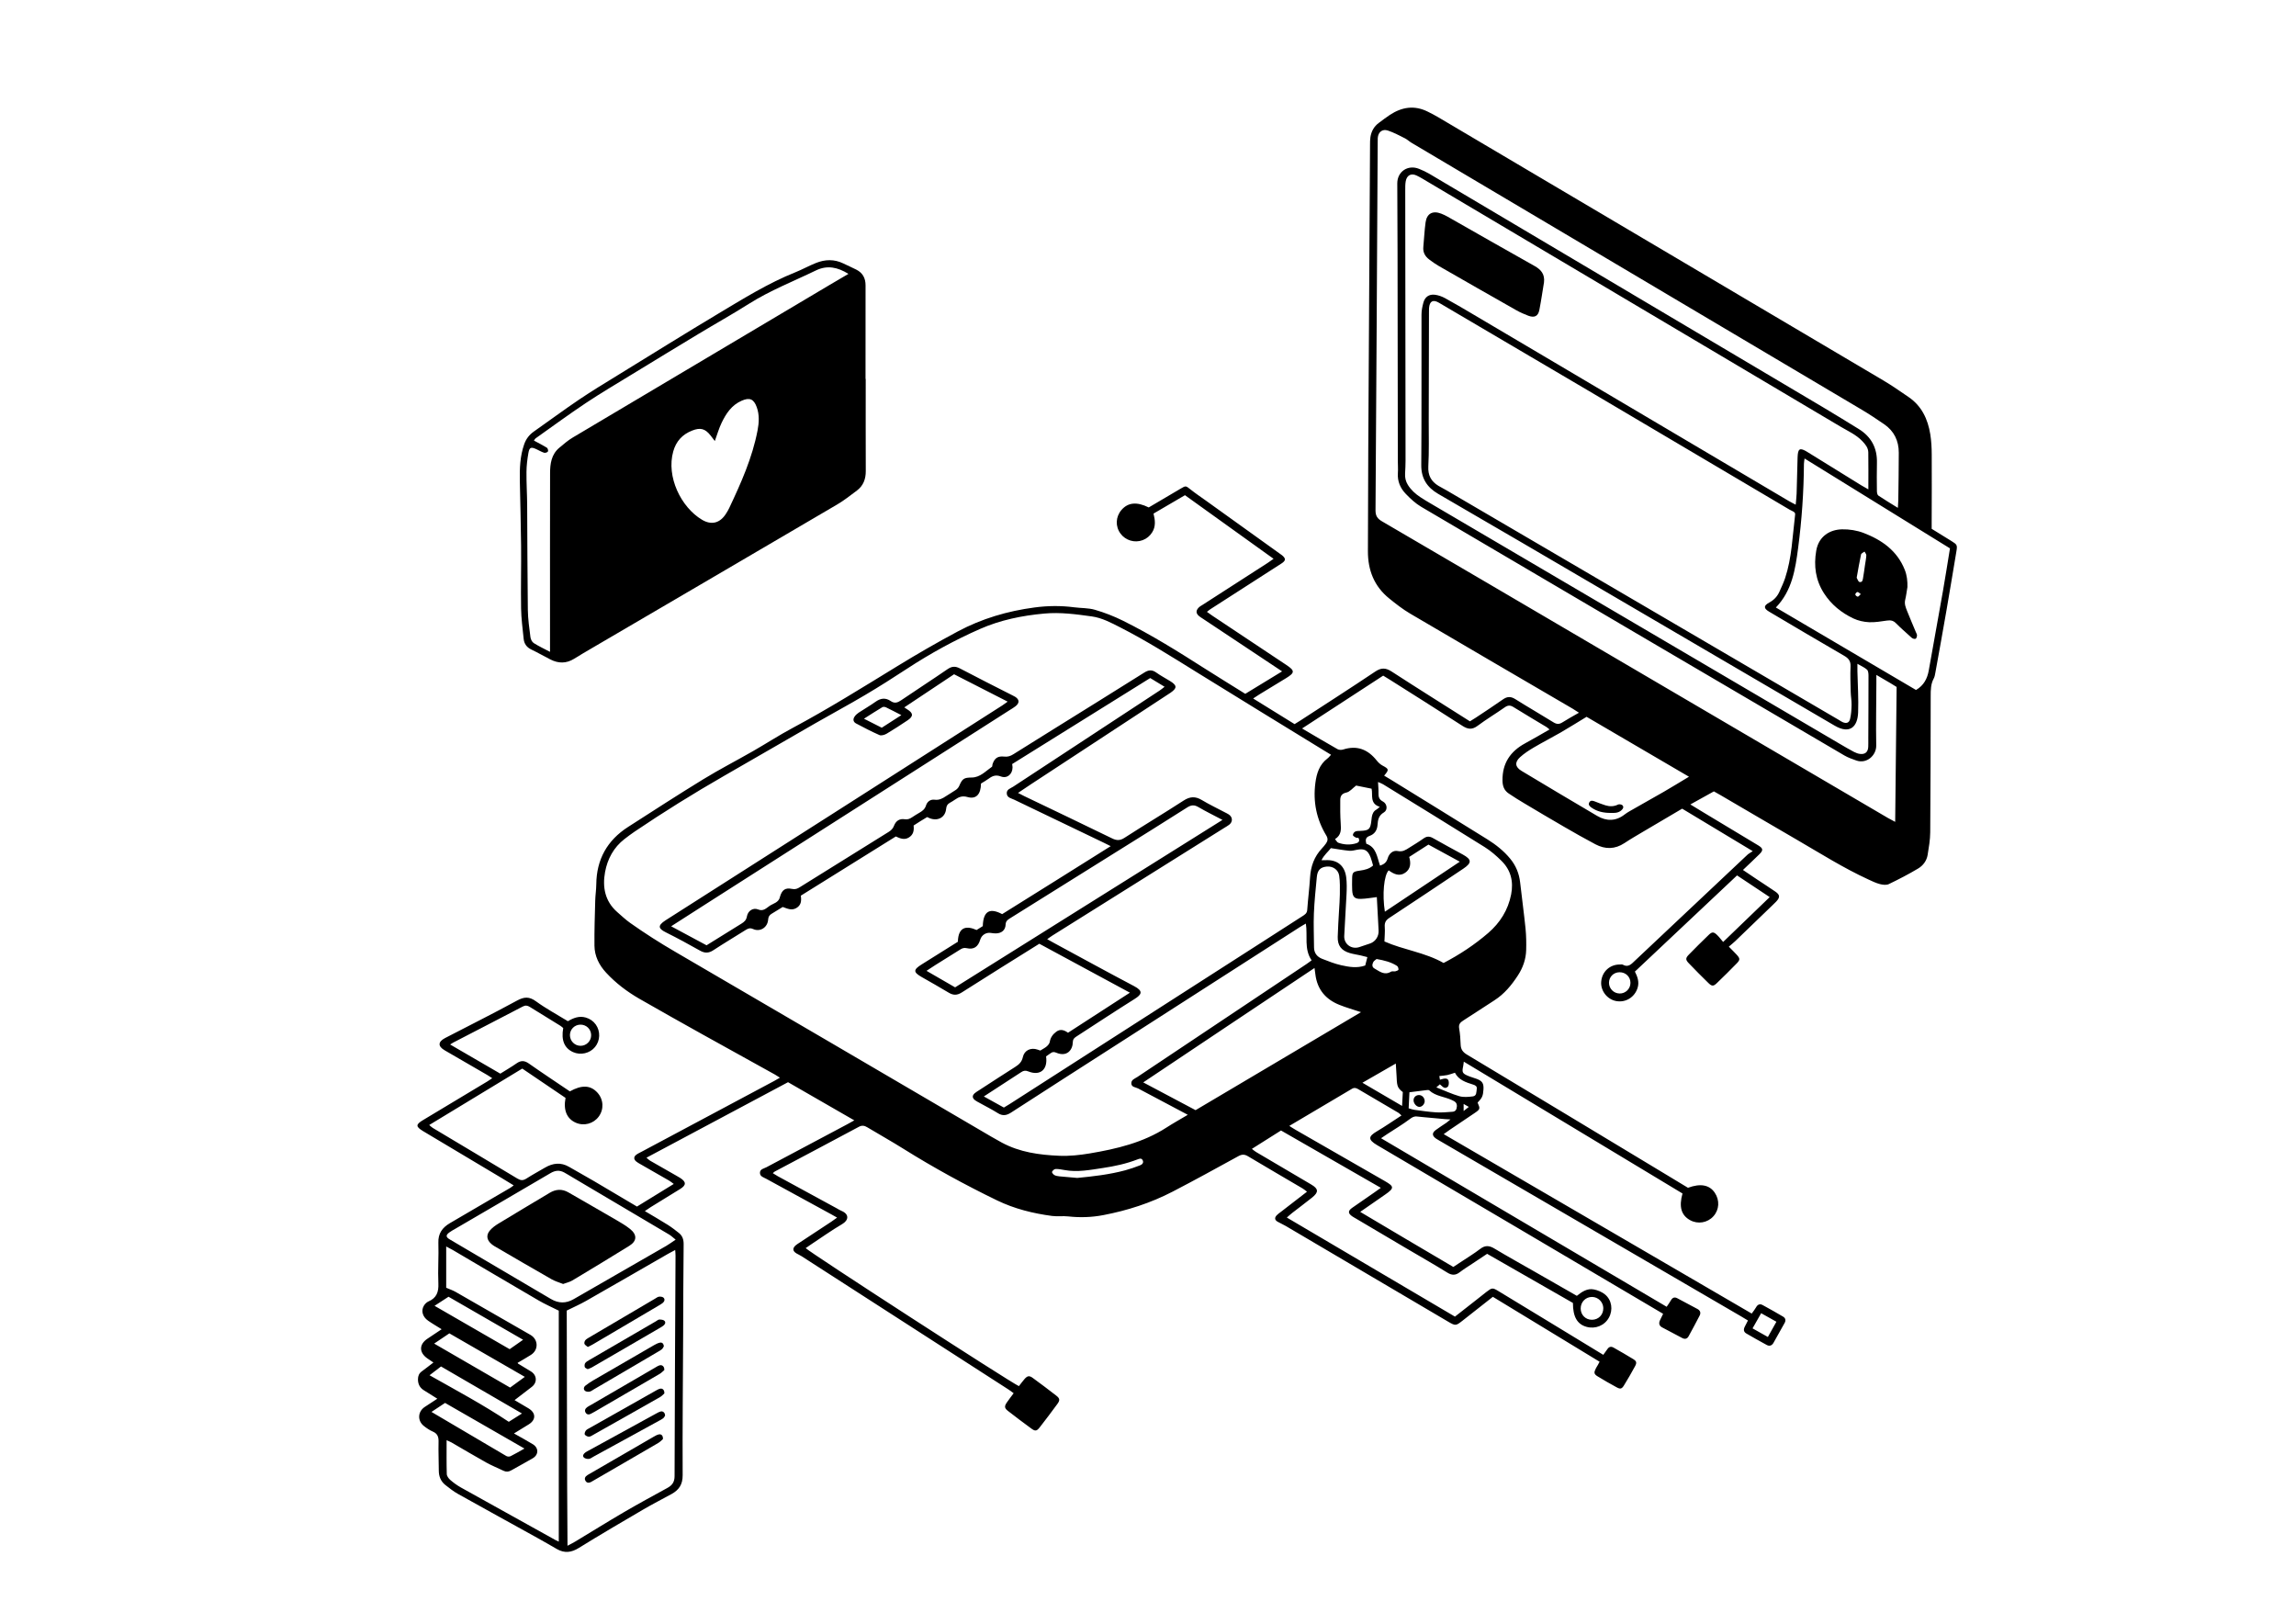 <?xml version="1.0" encoding="UTF-8"?><svg xmlns="http://www.w3.org/2000/svg" id="Ebene_1" version="1.1" viewBox="0 0 841.89 595.28"><path d="M599.45,356.13c1.01,2,1.66,3.83,1.05,5.93-1.03,3.51-4.39,5.63-7.96,4.93-3.31-.65-5.74-3.88-5.41-7.19.36-3.69,3.25-6.26,6.95-6.2.32,0,.7-.08.95.06,2.07,1.17,3.22-.29,4.5-1.49,13.73-12.94,27.46-25.88,41.21-38.8.46-.43,1.05-.72,1.95-1.32-8.96-5.4-17.35-10.44-25.88-15.58-4.73,2.79-9.48,5.57-14.21,8.38-2.34,1.39-4.69,2.74-6.95,4.24-3.49,2.31-7.06,2.34-10.65.44-3.88-2.05-7.69-4.22-11.49-6.42-4.84-2.79-9.64-5.65-14.44-8.51-1.99-1.18-3.96-2.4-5.87-3.7-1.64-1.11-2.24-2.67-2.27-4.71-.09-6.38,2.88-10.75,8.35-13.7,2.93-1.58,5.79-3.28,8.9-5.05-.53-.43-.8-.71-1.12-.9-4.03-2.44-8.1-4.81-12.1-7.31-1.21-.76-2.08-.7-3.23.11-3.27,2.3-6.72,4.35-9.91,6.74-2.02,1.51-3.58,1.33-5.6.02-8.85-5.73-17.79-11.33-26.7-16.97-.74-.47-1.49-.91-2.34-1.43-9.87,6.43-19.69,12.83-29.74,19.37,4.48,2.63,8.73,5.17,13.03,7.6.54.3,1.42.31,2.04.11,5.08-1.62,9.05-.04,12.28,4.01.58.73,1.31,1.43,2.13,1.87,2.4,1.29,2.49,1.5.61,3.7.88.53,1.75,1.04,2.6,1.56,11.76,7.26,23.53,14.49,35.26,21.8,3.12,1.95,6.02,4.23,8.38,7.11,2.09,2.54,3.27,5.43,3.63,8.71.63,5.63,1.41,11.25,1.98,16.89.26,2.61.3,5.26.23,7.89-.09,3.35-1.19,6.44-3,9.24-2.32,3.57-4.99,6.83-8.64,9.17-3.84,2.45-7.61,5-11.46,7.43-1.13.71-1.73,1.43-1.47,2.89.34,1.96.48,3.96.55,5.96.06,1.69.79,2.71,2.25,3.59,24.52,14.72,49,29.49,73.49,44.26,2.53,1.53,5.06,3.06,7.61,4.6,4.58-1.68,7.85-1.09,9.82,1.8,1.87,2.76,1.68,6.23-.49,8.64-2.16,2.41-5.7,3-8.53,1.44-3.26-1.8-4.18-4.86-2.81-9.79-26.61-16.04-53.27-32.11-80.19-48.33-.1.71-.13,1.21-.24,1.7-.46,2.15-.29,2.6,1.64,3.44,1.09.48,2.26.77,3.38,1.19,2.01.77,2.57,1.68,2.43,3.85-.15,2.39-.48,3.13-2.15,4.83,1,2.29.98,2.42-1.12,3.85-3.04,2.07-6.1,4.11-9.14,6.16-.66.44-1.29.92-2.17,1.55,37.74,21.98,75.31,43.87,112.94,65.78.62-.87,1.19-1.55,1.61-2.31.58-1.06,1.42-1.34,2.39-.81,2.53,1.36,5.03,2.8,7.51,4.25.9.53,1.06,1.39.57,2.29-1.35,2.45-2.73,4.88-4.1,7.32-.57,1.01-1.46,1.31-2.44.79-2.53-1.36-5.03-2.79-7.52-4.23-1.01-.59-1.08-1.49-.56-2.49.36-.69.71-1.39,1.16-2.27-.9-.54-1.7-1.04-2.51-1.51-36.79-21.43-73.58-42.85-110.37-64.28-.48-.28-.98-.55-1.44-.86-1.53-1.06-1.61-2.09-.14-3.19,1.28-.96,2.64-1.79,3.96-2.7.37-.26.71-.57,1.43-1.17-.96-.05-1.47-.06-1.98-.11-2.62-.24-5.24-.48-7.86-.72-.79-.07-1.59-.13-2.38-.24-1.09-.15-1.82.27-2.73.96-2.61,1.96-5.44,3.64-8.18,5.43-.67.44-1.32.89-2.33,1.57,35,20.68,69.81,41.2,104.72,61.79.59-.88,1.12-1.58,1.54-2.33.57-1.02,1.33-1.35,2.37-.79,2.47,1.3,4.94,2.62,7.4,3.94,1.01.55,1.3,1.41.78,2.42-1.32,2.55-2.67,5.09-4.06,7.61-.5.9-1.32,1.12-2.26.64-2.48-1.3-4.95-2.6-7.41-3.92-1.13-.6-1.32-1.52-.8-2.64.33-.71.69-1.41,1.14-2.35-.88-.52-1.68-1-2.48-1.47-34.12-20.13-68.23-40.29-102.39-60.37-3.56-2.09-3.11-3.27-.1-5.05,3.02-1.78,5.9-3.79,9.03-5.82-.47-.42-.75-.78-1.12-.99-4.89-2.88-9.79-5.73-14.67-8.62-.81-.48-1.48-.71-2.41-.15-7.54,4.5-15.1,8.96-22.93,13.58.88.55,1.55,1.01,2.26,1.41,10.94,6.29,21.88,12.57,32.83,18.85,3.4,1.95,3.42,2.57.11,4.88-2.94,2.05-5.89,4.08-9.2,6.38,11.46,6.87,22.74,13.43,34.14,20.19,1.01-.66,2.07-1.34,3.11-2.04,2.26-1.51,4.6-2.92,6.74-4.57,1.81-1.4,3.34-1.27,5.23-.13,4.79,2.88,9.69,5.58,14.54,8.36,5.2,2.97,10.39,5.94,15.68,8.97,1.84-1.49,3.83-2.84,6.27-2.34,1.43.29,2.94.92,4.05,1.83,2.52,2.07,3,5.68,1.43,8.51-1.6,2.9-4.97,4.28-8.23,3.36-3.38-.95-4.96-3.66-4.96-8.75-10.35-5.93-20.81-11.91-31.46-18.01-1.8,1.19-3.65,2.42-5.49,3.65-1.53,1.02-3.1,1.98-4.56,3.1-1.54,1.18-2.87,1.18-4.56.13-4.96-3.07-10.03-5.95-15.05-8.91-6.12-3.61-12.24-7.23-18.36-10.85-.48-.28-.98-.54-1.44-.86-1.58-1.1-1.62-2-.05-3.11,2.67-1.89,5.38-3.73,8.08-5.6.72-.5,1.42-1.01,2.45-1.75-12.35-7.09-24.47-14.05-36.6-21.02-3.56,2.24-7,4.41-10.68,6.74.61.46,1.05.86,1.54,1.15,6.74,3.98,13.49,7.94,20.23,11.92,2.7,1.59,2.77,2.81.26,4.82-2.37,1.89-4.81,3.71-7.21,5.57-.61.47-1.18,1.01-2.01,1.71,20.65,12.17,41.06,24.2,61.65,36.33,2.74-2.14,5.5-4.3,8.25-6.46,1.07-.84,2.12-1.7,3.2-2.53,2.19-1.68,2.32-1.69,4.64-.28,6.22,3.77,12.43,7.54,18.64,11.32,6.48,3.94,12.96,7.88,19.66,11.96.52-.72,1.04-1.39,1.51-2.1.6-.89,1.35-1.07,2.26-.55,2.42,1.39,4.87,2.75,7.24,4.23,1.21.75,1.33,1.32.62,2.63-1.3,2.39-2.65,4.74-4.08,7.05-.77,1.24-1.31,1.37-2.6.67-2.39-1.29-4.75-2.64-7.06-4.06-1.31-.81-1.37-1.37-.65-2.82.21-.43.49-.83.72-1.24.19-.34.37-.7.69-1.28-13.06-7.94-26.06-15.85-39.14-23.8-3.72,2.92-7.37,5.78-11,8.65-2.59,2.04-2.68,2.06-5.48.41-19.82-11.68-39.64-23.36-59.46-35.03-.96-.56-1.99-1-2.96-1.55-1.09-.62-1.22-1.43-.39-2.34.43-.47.97-.83,1.48-1.22,3.16-2.44,6.32-4.88,9.66-7.46-.63-.47-1.08-.88-1.59-1.18-6.68-3.93-13.38-7.82-20.03-11.8-1.25-.75-2.22-.77-3.5-.07-8.05,4.41-16.09,8.86-24.24,13.07-7.98,4.13-16.49,6.87-25.31,8.56-4.25.82-8.55.96-12.88.48-1.96-.22-3.98.09-5.92-.17-6.99-.93-13.76-2.6-20.17-5.7-11.8-5.72-23.27-12-34.39-18.95-4.33-2.71-8.8-5.21-13.18-7.84-1.03-.62-1.91-.83-3.09-.2-10.27,5.51-20.58,10.95-30.88,16.42-.2.11-.35.3-.69.59.64.4,1.2.77,1.78,1.09,7.22,3.94,14.44,7.87,21.67,11.8.56.31,1.1.67,1.69.91,3.03,1.26,2.63,3.49.3,4.86-3.92,2.3-7.64,4.96-11.44,7.47-.66.43-1.3.89-1.95,1.34,1.16,1.39,74.67,48.97,78.18,50.6.64-.81,1.29-1.7,2-2.53,1.1-1.27,1.78-1.43,3.08-.48,2.91,2.12,5.78,4.28,8.62,6.49,1.33,1.03,1.41,1.68.42,3.04-2.12,2.9-4.29,5.78-6.5,8.61-1.08,1.38-1.64,1.46-3.02.45-2.9-2.12-5.78-4.29-8.62-6.5-1.29-1-1.35-1.7-.42-3.06.76-1.12,1.6-2.18,2.52-3.42-.66-.48-1.2-.91-1.78-1.29-25.32-16.32-50.65-32.63-75.98-48.94-.6-.39-1.27-.66-1.88-1.03-1.44-.86-1.52-1.93-.2-3.03.43-.36.92-.64,1.38-.95,3.87-2.55,7.74-5.09,11.61-7.65.66-.43,1.29-.91,2.11-1.5-.86-.48-1.54-.88-2.23-1.25-7.92-4.32-15.85-8.64-23.76-12.98-.94-.52-2.3-.82-2.3-2.17,0-1.41,1.44-1.56,2.38-2.06,9.86-5.27,19.74-10.5,29.61-15.74.77-.41,1.52-.84,2.61-1.45-8.21-4.72-16.18-9.31-24.3-13.99-17.18,9.16-34.43,18.36-51.91,27.68.53.44.88.83,1.31,1.08,3.18,1.84,6.38,3.65,9.57,5.47.49.28.98.55,1.45.85,2.29,1.46,2.32,2.64.05,4.06-3.59,2.24-7.21,4.43-10.82,6.66-.66.41-1.29.87-2.16,1.45,2.97,1.77,5.73,3.36,8.42,5.05,1.41.89,2.74,1.92,4.05,2.96,1.34,1.06,1.78,2.43,1.76,4.19-.13,10.95-.13,21.9-.18,32.86-.08,17.27-.27,34.54-.18,51.8.02,3.43-1.4,5.41-4.11,6.9-3.43,1.89-6.93,3.65-10.3,5.63-7.93,4.64-15.86,9.27-23.66,14.11-2.77,1.72-5.28,2-8.06.4-2.42-1.4-4.84-2.8-7.28-4.15-9.64-5.34-19.3-10.64-28.92-16.02-1.66-.93-3.19-2.12-4.69-3.31-1.65-1.32-2.4-3.12-2.4-5.26-.01-3.52-.18-7.04-.09-10.55.05-1.8-.36-3.03-2.13-3.78-1.16-.5-2.24-1.24-3.24-2.03-2.45-1.92-2.27-5.29.31-6.99,1.46-.96,2.92-1.91,4.61-3.02-1.79-1.12-3.37-2.11-4.95-3.1-1.49-.93-2.16-2.29-2.15-4.02,0-1.19.39-2.17,1.39-2.89,1.35-.98,2.66-2.03,4.28-3.26-.88-.59-1.58-1.05-2.26-1.53-3.03-2.13-3.03-5.11,0-7.15,1.71-1.15,3.44-2.3,5.27-3.52-1.79-1.12-3.45-2.07-5-3.16-1.99-1.4-2.61-3.61-1.53-5.43.38-.65,1.02-1.3,1.69-1.59,3-1.28,3.78-3.48,3.64-6.63-.23-4.94.17-9.92,0-14.86-.13-3.44,1.47-5.59,4.19-7.2,5.36-3.17,10.75-6.29,16.13-9.43,2-1.17,4.01-2.32,6-3.5.4-.23.75-.54,1.3-.94-1.52-.93-2.86-1.76-4.21-2.57-9.46-5.65-18.93-11.3-28.4-16.95-.21-.12-.41-.24-.62-.37-2.74-1.67-2.74-2.41.01-4.06,7.88-4.73,15.75-9.45,23.62-14.19.53-.32,1.03-.69,1.73-1.15-.74-.48-1.3-.88-1.89-1.22-5.18-3.01-10.37-5.99-15.55-9.01-2.53-1.47-2.49-3.12.16-4.5,8.78-4.57,17.65-8.97,26.34-13.71,2.64-1.44,4.51-1.56,7.01.27,3.67,2.67,7.7,4.83,11.68,7.27,2.02-1.21,4.17-2.04,6.56-1.34,1.49.44,2.74,1.28,3.66,2.56,1.76,2.46,1.65,5.91-.28,8.25-1.91,2.32-5.3,3.1-8.05,1.86-3.19-1.45-4.41-4.35-3.61-8.82-.3-.24-.63-.58-1.02-.82-3.74-2.31-7.5-4.59-11.22-6.92-.91-.57-1.64-.66-2.64-.13-8.49,4.44-17.01,8.82-25.52,13.23-.26.13-.5.31-1.07.67,6.23,3.62,12.21,7.09,18.4,10.69,1.96-1.23,4.02-2.42,5.97-3.78,1.6-1.12,2.9-1.06,4.52.08,4.96,3.49,10.03,6.83,15.01,10.2,4.38-2.45,7.59-2.29,10.1.45,2.27,2.49,2.47,6.14.46,8.83-1.93,2.59-5.4,3.51-8.37,2.21-3.28-1.43-4.64-4.58-3.77-9.1-5.24-3.55-10.57-7.16-15.87-10.75-11.41,6.92-22.67,13.75-34.12,20.69.52.43.88.81,1.31,1.07,10.35,6.19,20.72,12.35,31.05,18.58,1.2.72,2.08.74,3.25,0,2.22-1.42,4.54-2.67,6.82-4.01,2.9-1.7,5.82-2.06,8.85-.3,3.1,1.81,6.26,3.53,9.35,5.35,5.16,3.03,10.3,6.1,15.55,9.21,4.45-2.74,8.86-5.44,13.49-8.29-.65-.47-1.1-.86-1.6-1.16-3.53-2.04-7.07-4.05-10.6-6.08-.55-.32-1.13-.62-1.61-1.03-.91-.8-.91-1.69.04-2.42.63-.48,1.38-.8,2.08-1.18,16.13-8.61,32.26-17.21,48.39-25.82.69-.37,1.36-.77,2.23-1.27-.7-.44-1.21-.8-1.75-1.1-8.94-4.96-17.89-9.89-26.82-14.87-7.67-4.28-15.33-8.58-22.95-12.95-4.52-2.6-8.66-5.73-12.22-9.58-2.59-2.8-4.23-6.09-4.27-9.9-.06-5.51.14-11.02.28-16.52.05-1.99.37-3.98.39-5.98.09-9.13,4.01-16.12,11.65-21.02,9.14-5.86,18.26-11.78,27.52-17.45,5.98-3.66,12.24-6.88,18.33-10.37,4.85-2.78,9.54-5.83,14.46-8.46,13.11-7.01,25.7-14.88,38.36-22.63,7.29-4.47,14.68-8.74,22.21-12.76,8.84-4.72,18.27-7.49,28.16-8.8,4.86-.65,9.71-.7,14.57-.06,2.53.33,5.17.21,7.58.91,3.5,1.02,6.96,2.36,10.23,3.98,10.46,5.18,20.35,11.37,30.18,17.64,4.85,3.09,9.75,6.09,14.72,9.19,4.48-2.73,8.88-5.42,13.5-8.23-3.82-2.54-7.34-4.89-10.87-7.23-6.06-4.03-12.11-8.05-18.17-12.07-.47-.31-.95-.6-1.38-.95-1.16-.96-1.26-1.96-.23-3.07.42-.46,1.01-.77,1.55-1.11,7.92-5.11,15.85-10.21,23.78-15.31.66-.42,1.28-.89,2.2-1.53-10.93-7.85-21.67-15.55-32.49-23.32-3.86,2.26-7.65,4.47-11.53,6.74.58,2.36.9,4.71-.52,6.91-.85,1.33-2,2.28-3.46,2.83-2.94,1.11-6.29.1-8.14-2.42-1.94-2.64-1.79-6.13.36-8.64,2.39-2.78,5.64-3.09,10-.93,3.91-2.3,7.83-4.61,11.75-6.92,1.88-1.11,1.82-1.06,3.66.39,1.75,1.39,3.61,2.64,5.43,3.94,9.09,6.52,18.18,13.05,27.27,19.57.26.19.53.35.78.56,1.48,1.23,1.39,1.97-.28,3.05-8.67,5.57-17.34,11.14-26.01,16.72-.39.25-.74.57-1.26.97.75.53,1.36.99,2,1.42,9.04,6.02,18.09,12.04,27.14,18.06,3.14,2.09,3.13,2.83-.07,4.8-3.27,2.01-6.55,3.98-9.82,5.98-.67.41-1.32.86-2.3,1.5,5.2,3.22,10.18,6.3,15.19,9.4.77-.48,1.45-.88,2.11-1.31,9.17-5.97,18.39-11.87,27.49-17.97,2.22-1.49,3.87-1.38,6.04.03,9.45,6.13,19,12.1,28.66,18.23.7-.44,1.44-.87,2.16-1.35,3.32-2.22,6.68-4.39,9.94-6.69,1.59-1.12,2.92-1.13,4.59-.07,4.59,2.9,9.31,5.59,13.92,8.46,1.19.74,2.1.79,3.28.04,1.88-1.2,3.85-2.26,6.09-3.55-.89-.57-1.58-1.04-2.29-1.46-19.86-11.61-39.74-23.18-59.57-34.85-2.74-1.61-5.28-3.59-7.75-5.6-5.48-4.43-7.8-10.35-7.78-17.29.04-12.31.07-24.62.13-36.93.21-37.33.43-74.67.65-112,0-.96,0-1.93.14-2.87.33-2.13,1.3-3.92,3.06-5.22,1.35-1,2.68-2.03,4.08-2.95,4.38-2.88,8.97-3.62,13.82-1.22,1.29.64,2.57,1.29,3.8,2.02,54.46,32.18,108.92,64.36,163.36,96.58,3.15,1.86,6.16,3.98,9.19,6.04,4.82,3.28,7.09,8.12,7.98,13.67.39,2.43.52,4.92.53,7.39.05,8.23,0,16.47-.02,24.7,0,.8,0,1.59,0,2.57,2.42,1.5,4.86,3,7.3,4.51,2.05,1.27,2.16,1.46,1.75,3.87-1.2,7.17-2.38,14.34-3.62,21.5-1.32,7.63-2.7,15.25-4.08,22.88-.13.7-.24,1.46-.57,2.07-1.13,2.06-1.14,4.26-1.14,6.52-.02,16.63-.04,33.26-.17,49.89-.02,2.78-.5,5.56-.95,8.31-.35,2.15-1.68,3.92-3.48,4.99-3.48,2.08-7.1,3.95-10.75,5.71-.89.43-2.22.27-3.26,0-1.45-.37-2.84-1.05-4.21-1.68-9.09-4.17-17.54-9.52-26.17-14.53-9.33-5.41-18.62-10.88-27.93-16.32-.82-.48-1.66-.94-2.58-1.46-2.81,1.56-5.59,3.1-8.63,4.79,1.89,1.15,3.51,2.15,5.15,3.13,6.57,3.96,13.14,7.9,19.71,11.86,1.84,1.11,1.95,1.79.45,3.27-1.93,1.9-3.91,3.75-6.02,5.76,1.79,1.2,3.43,2.32,5.08,3.42,2.26,1.51,4.55,2.97,6.79,4.51,1.74,1.2,1.79,2.09.31,3.67-.49.52-1.02,1.01-1.54,1.51-4.49,4.33-8.97,8.66-13.47,12.98-.69.66-1.45,1.25-2.35,2.03,1.1,1.12,1.99,1.99,2.84,2.91,1.3,1.41,1.35,1.9.06,3.22-2.4,2.46-4.84,4.89-7.32,7.26-1.23,1.18-1.81,1.17-3.06-.05-2.46-2.4-4.89-4.84-7.26-7.32-1.16-1.21-1.15-1.84.05-3.07,2.4-2.46,4.84-4.89,7.32-7.27,1.23-1.18,1.82-1.15,3.06.04.75.72,1.37,1.56,2.22,2.56,5.8-5.59,11.35-10.94,17.07-16.45-4.01-2.66-7.86-5.22-11.97-7.95-12.42,11.7-24.85,23.4-37.42,35.23h0ZM435.49,408.68c-6.34-3.35-12.27-6.47-18.18-9.64-.92-.49-2.46-.42-2.48-1.89-.02-1.33,1.31-1.71,2.21-2.31,20.66-13.81,41.33-27.59,62-41.39.65-.43,1.27-.92,1.9-1.38-2.86-4.16-1.39-8.89-2.11-13.47-.88.51-1.57.88-2.22,1.3-22.73,14.58-45.46,29.16-68.18,43.75-12.57,8.07-25.16,16.12-37.7,24.24-1.67,1.08-3.1,1.31-4.85.2-2.16-1.36-4.45-2.5-6.69-3.75-.56-.31-1.15-.59-1.65-.97-1.08-.83-1.12-1.71-.12-2.59.48-.42,1.05-.73,1.58-1.08,4.43-2.87,8.83-5.76,13.29-8.58,1.39-.88,2.38-1.81,2.77-3.58.56-2.54,2.97-3.59,5.4-2.74.36.12.71.25,1,.35.88-.56,1.69-.95,2.35-1.52.49-.43,1.01-1.05,1.11-1.65.27-1.62,1.12-2.79,2.38-3.73,1.52-1.14,2.99-.59,4.31.37,7.59-4.91,15.02-9.72,22.7-14.69-11.25-6.08-22.25-12.02-33.21-17.94-9.58,6-19.03,11.84-28.38,17.82-1.74,1.11-3.13,1.15-4.84.12-3.28-1.98-6.63-3.85-9.96-5.76-3.06-1.76-3.07-2.65-.01-4.57,4.46-2.8,8.92-5.59,13.32-8.34.15-5.74,3.39-5.85,6.86-4.31.74-.46,1.54-.96,2.28-1.42.17-5.97,2.96-6.6,7.1-4.4,13.13-8.23,26.37-16.43,39.8-24.92-1.12-.56-1.83-.92-2.54-1.26-10.94-5.25-21.89-10.48-32.82-15.76-1.09-.53-2.67-.71-2.75-2.32-.07-1.49,1.39-1.83,2.34-2.45,17.89-11.76,35.8-23.5,53.7-35.25.58-.38,1.1-.83,1.83-1.39-1.9-1.15-3.58-2.18-5.27-3.2-16.93,10.55-33.74,21.02-50.62,31.53.05.46.14.84.14,1.22-.02,2.51-1.98,4.2-4.29,3.33-1.77-.67-3.01-.25-4.35.74-.96.7-2,1.28-2.93,1.86-.04,3.97-1.8,5.85-4.96,4.94-1.91-.55-3.19-.01-4.58.96-.59.41-1.2.79-1.83,1.13-.9.49-1.3,1.1-1.41,2.24-.3,3.11-2.98,4.59-5.94,3.48-.36-.13-.7-.31-1.02-.46-.93.57-1.76,1.06-2.57,1.56-.8.5-1.59,1.02-2.4,1.54.23,1.89-.12,3.44-1.81,4.43-1.67.98-3.23.25-4.71-.42-11.7,7.29-23.28,14.51-34.84,21.71.31,1.98.08,3.55-1.67,4.55-1.78,1.02-3.38.12-4.96-.41-1.38.85-2.67,1.67-3.97,2.43-.88.51-1.3,1.09-1.38,2.24-.22,2.87-2.94,4.57-5.49,3.43-1.2-.54-1.91-.19-2.82.38-3.92,2.47-7.91,4.84-11.78,7.38-1.69,1.11-3.14,1.13-4.88.15-4.11-2.31-8.24-4.57-12.46-6.67-2.59-1.29-3.45-2.37-.12-4.49,41.18-26.21,82.31-52.49,123.45-78.76.57-.37,1.11-.79,1.93-1.37-6.71-3.43-13.15-6.72-19.65-10.04-6.1,4.06-12.11,8.06-18.26,12.15.52.34.78.52,1.05.69,2.29,1.39,2.36,2.59.18,4.04-2.53,1.68-5.06,3.36-7.67,4.9-.75.44-1.96.82-2.65.52-2.92-1.27-5.75-2.77-8.58-4.26-1.03-.54-1.21-1.5-.59-2.45.37-.58.92-1.09,1.5-1.48,2.06-1.37,4.23-2.59,6.24-4.03,1.86-1.34,3.68-1.54,5.54-.26,1.46,1.01,2.57.58,3.88-.31,5.62-3.82,11.33-7.5,16.92-11.34,1.58-1.09,2.86-1.22,4.6-.3,6.35,3.36,12.78,6.57,19.18,9.83.36.18.72.35,1.06.56,1.58,1,1.65,2.26.16,3.45-.68.54-1.46.98-2.2,1.45-37.24,23.77-74.48,47.54-111.72,71.31-4.04,2.58-8.06,5.17-12.38,7.93,4.5,2.42,8.75,4.7,12.98,6.97,4.38-2.72,8.57-5.35,12.79-7.94,1.05-.65,1.78-1.28,2.02-2.68.37-2.08,2.32-3.26,4.1-2.52,1.95.81,3.03-.53,4.26-1.34,1.33-.88,3.22-1.19,3.71-3.1.02-.08.02-.16.05-.24.74-2.48,1.93-3.38,4.41-2.85,1.18.25,1.97-.07,2.86-.63,10.85-6.76,21.69-13.52,32.56-20.26.91-.57,1.58-1.21,1.98-2.26.66-1.75,1.99-2.71,3.93-2.39,1.05.17,1.86-.16,2.68-.71.93-.62,1.88-1.21,2.85-1.77,1.06-.61,1.88-1.3,2.28-2.59.44-1.39,1.63-2.29,3.14-2.09,1.67.22,2.92-.45,4.2-1.32,1.19-.81,2.47-1.48,3.64-2.31.48-.34.94-.86,1.17-1.4,1.18-2.76,1.78-3.07,4.64-3.11,3.07-.04,5.07-2.34,7.38-3.94.19-.13.1-.61.2-.91.75-2.24,1.9-3.09,4.32-2.82,1.31.15,2.3-.21,3.35-.87,4.8-3.03,9.62-6.01,14.43-9.01,11.19-6.97,22.4-13.9,33.55-20.92,1.57-.99,2.83-1.13,4.37-.03,1.62,1.16,3.4,2.09,5.1,3.14,2.61,1.61,2.63,2.58.12,4.31-.2.14-.4.26-.6.39-16.84,11.04-33.68,22.08-50.52,33.12-1.52.99-3.01,2.02-4.76,3.19.95.48,1.63.86,2.33,1.19,10.72,5.15,21.46,10.25,32.15,15.47,1.69.83,2.92.86,4.56-.2,7.18-4.63,14.52-9.02,21.7-13.67,2.31-1.5,4.29-1.6,6.63-.2,2.74,1.64,5.63,3.02,8.45,4.51.49.26,1.01.49,1.47.8,1.46.98,1.52,2.7.13,3.77-.57.44-1.2.78-1.81,1.16-20.99,13.15-41.98,26.29-62.97,39.44-.62.39-1.2.84-1.94,1.35,1.02.57,1.78,1.01,2.55,1.42,9.76,5.28,19.5,10.62,29.31,15.79,3.46,1.82,2.82,3.07.18,4.72-7.11,4.46-14.11,9.08-21.15,13.64-.81.52-1.46.95-1.49,2.18-.06,2.87-2.15,5.56-6.13,3.85-.77-.33-1.35-.29-1.99.19-.56.43-1.16.81-1.69,1.18.71,4.84-2.16,7.26-6.51,5.51-1.08-.43-1.77-.29-2.62.28-2.33,1.55-4.69,3.05-7.03,4.57-2.12,1.38-4.25,2.76-6.66,4.33,2.63,1.46,4.98,2.76,7.35,4.07.79-.48,1.47-.87,2.14-1.3,30.4-19.5,60.79-38.99,91.18-58.49,5.38-3.45,10.76-6.91,16.13-10.36.87-.56,1.7-1.03,1.78-2.32.28-3.98.8-7.94,1.04-11.92.25-4.07,1.54-7.63,4.35-10.62.55-.58,1.06-1.2,1.52-1.85.65-.91.73-1.8.09-2.86-3.61-5.95-4.92-12.4-4.01-19.31.46-3.5,1.47-6.71,4.44-8.96.47-.35.83-.85,1.3-1.35-1.01-.61-1.83-1.1-2.64-1.6-15.45-9.49-30.93-18.93-46.34-28.49-9.3-5.77-18.55-11.62-28.3-16.6-3.34-1.7-6.69-3.51-10.45-4.03-5.76-.8-11.52-1.59-17.4-1.05-8.17.74-16.14,2.37-23.63,5.67-9.29,4.09-18.18,8.97-26.69,14.54-5.08,3.33-10.2,6.58-15.42,9.67-5.98,3.54-12.1,6.83-18.13,10.29-11.22,6.44-22.41,12.93-33.63,19.38-11.16,6.41-22.08,13.2-32.74,20.4-1.26.85-2.47,1.77-3.67,2.69-4.01,3.08-6.28,7.35-7.16,12.13-1.01,5.48-.06,10.7,4.45,14.66,1.56,1.37,3.08,2.8,4.77,4,5.34,3.78,10.85,7.29,16.52,10.59,37.41,21.78,74.75,43.69,112.11,65.55,2.54,1.49,5.07,3,7.66,4.4,6.56,3.53,13.72,4.51,21.03,4.82,3.77.16,7.5-.25,11.2-.87,9.88-1.66,19.54-3.95,28.12-9.48,2.4-1.55,4.9-2.94,7.76-4.64h0ZM658.22,188.74c.25-1.08-1.1-1.35-2-1.88-24.54-14.53-49.08-29.05-73.64-43.54-18.3-10.8-36.62-21.55-54.93-32.32-2.18-1.29-3.44-.63-3.66,1.93-.04.48-.02.96-.02,1.44-.03,13.35-.06,26.7-.09,40.05-.01,5.52.15,11.04-.15,16.54-.18,3.32,1.03,5.52,3.71,7.15.95.58,1.97,1.06,2.93,1.63,47.98,28.07,95.95,56.15,143.93,84.22.48.28.94.63,1.45.83,1.31.52,2.28.22,2.62-1.17.41-1.67.52-3.44.56-5.17.03-1.59-.28-3.17-.32-4.77-.08-3.12-.2-6.24-.06-9.35.09-1.97-.72-2.98-2.35-3.92-9.2-5.32-18.33-10.74-27.48-16.15-2.09-1.23-2.1-2.2.03-3.36,1.7-.92,2.93-2.21,3.7-3.93.75-1.67,1.55-3.34,2.12-5.07,2.44-7.36,2.67-15.07,3.65-23.17h0ZM685.08,179.39c0-4.66.05-9.1-.02-13.54-.03-1.69-1.06-2.94-2.2-4.13-2.26-2.37-5.2-3.66-7.94-5.28-50.43-29.9-100.85-59.81-151.27-89.71-1.37-.81-2.73-1.67-4.17-2.36-2.04-.98-3.64-.14-4.04,2.1-.19,1.09-.17,2.23-.17,3.35.03,33.01.08,66.03.11,99.04,0,1.59-.08,3.19-.17,4.78-.08,1.48.22,2.83,1.01,4.11,1.16,1.88,2.76,3.31,4.57,4.51,1.4.93,2.84,1.78,4.29,2.62,49.85,29.29,99.71,58.57,149.56,87.85,1.72,1.01,3.44,2.02,5.21,2.95.69.36,1.48.65,2.25.73,1.85.19,2.84-.72,2.94-2.59.05-.96.01-1.92.02-2.88.03-7.75.08-15.51.07-23.26,0-.74-.08-1.75-.54-2.17-.9-.82-2.1-1.32-3.52-2.15,0,1.22-.01,1.99,0,2.75.11,5.03.45,10.08.26,15.1-.19,5.16-2.96,8.12-8.61,4.82-38.19-22.34-76.37-44.7-114.57-67.04-10.27-6.01-20.58-11.94-30.85-17.96-3.99-2.34-6.2-5.6-6.16-10.54.15-18.38.04-36.77.09-55.15,0-1.49.31-3.02.71-4.46.56-2.01,2.05-3.07,4.14-2.83,1.3.15,2.64.63,3.79,1.26,3.36,1.83,6.65,3.78,9.94,5.72,8.67,5.11,17.33,10.24,25.99,15.36,30.04,17.77,60.08,35.53,90.12,53.29.73.43,1.5.8,2.52,1.34.13-1.56.3-2.82.34-4.07.14-4.39.23-8.79.35-13.18.1-3.4.79-3.8,3.63-2.05,6.6,4.06,13.18,8.15,19.77,12.23.79.49,1.61.92,2.52,1.44h0ZM688.02,247.45c0,1.33,0,2.19,0,3.05-.03,7.59-.19,15.19-.05,22.78.07,3.71-3.54,6.86-7.29,5.54-1.49-.53-3.02-1.05-4.38-1.85-51.74-30.35-103.47-60.72-155.16-91.16-2.1-1.23-3.96-2.97-5.66-4.74-1.99-2.06-3.12-4.6-2.91-7.61.11-1.51-.02-3.04-.02-4.55-.04-25.26-.06-50.52-.1-75.78-.01-8.63-.09-17.27-.1-25.9,0-4.36,3.92-6.96,7.98-5.33,1.33.53,2.64,1.15,3.87,1.87,48.1,28.5,96.19,57.01,144.27,85.54,4.39,2.61,8.75,5.29,13.09,7.97,4.6,2.84,6.81,6.98,6.67,12.41-.08,3.44-.05,6.87-.01,10.31,0,.58.15,1.43.54,1.69,2.23,1.51,4.55,2.88,7.15,4.5.07-1.18.14-1.96.15-2.73.07-5.84.19-11.67.18-17.51,0-4.34-1.71-7.92-5.34-10.41-2.7-1.85-5.43-3.68-8.24-5.34-55.03-32.63-110.08-65.24-165.11-97.87-.82-.49-1.52-1.18-2.36-1.61-2.06-1.03-4.1-2.14-6.27-2.86-2.08-.69-3.59.59-3.73,2.76-.04.64-.02,1.28-.02,1.92-.25,44.85-.49,89.69-.8,134.54-.01,2.06.7,3.07,2.42,4.07,25.8,15.05,51.55,30.18,77.32,45.3,36.03,21.13,72.06,42.26,108.09,63.39.8.47,1.63.88,2.72,1.47.18-16.74.36-33.11.53-49.46-.82-.51-1.49-.94-2.17-1.34-1.57-.93-3.15-1.84-5.24-3.07h0ZM207.81,480.49c.12,28.32.05,57.05.28,86.21,1.23-.66,2.07-1.07,2.86-1.55,5.95-3.59,11.85-7.26,17.85-10.77,5.24-3.06,10.58-5.95,15.9-8.87,1.75-.96,2.65-2.14,2.65-4.33.06-26.94.22-53.88.35-80.82,0-.6-.06-1.2-.12-2.09-1,.53-1.77.91-2.51,1.34-10.04,5.77-20.07,11.57-30.13,17.3-2.19,1.25-4.51,2.27-7.14,3.57h0ZM661.69,168.09c-.11.95-.23,1.48-.23,2.01-.07,10.32-.79,20.59-2.13,30.82-1.03,7.82-2.2,15.63-8.16,21.8,17.24,10.15,34.35,20.21,51.39,30.24,2.89-1.69,4.14-4.21,4.67-7.14,1.76-9.74,3.51-19.48,5.22-29.23.89-5.1,1.69-10.22,2.56-15.55-17.67-10.92-35.35-21.85-53.31-32.94h0ZM204.89,565.19v-84.68c-2.74-1.37-5.15-2.43-7.41-3.75-10.49-6.11-20.93-12.3-31.39-18.45-.71-.41-1.44-.78-2.48-1.33v15.13c1.32.57,2.44.95,3.45,1.52,9.15,5.23,18.27,10.52,27.42,15.75,2.93,1.67,3.08,5.52.19,7.35-1.6,1.02-3.26,1.95-4.89,2.92.1.15.13.24.19.28,1.57.95,3.15,1.88,4.7,2.85,2.25,1.4,2.4,4.07.32,5.68-2,1.56-4.02,3.09-6.31,4.85,1.86,1.1,3.5,2.04,5.12,3.02,2.79,1.69,2.77,4.25,0,5.92-1.7,1.02-3.38,2.07-5.34,3.28,2.51,1.43,4.75,2.62,6.9,3.94,2.21,1.35,2.2,3.86-.02,5.16-2.61,1.54-5.3,2.96-7.94,4.46-.9.51-1.79.59-2.73.14-2.16-1.03-4.38-1.93-6.47-3.09-4.26-2.37-8.43-4.88-12.65-7.31-.53-.3-1.11-.51-1.79-.82,0,4.27-.06,8.34.06,12.4.02.74.67,1.63,1.28,2.16,1.2,1.04,2.51,1.99,3.9,2.77,11.57,6.46,23.16,12.88,34.75,19.31.33.18.69.33,1.16.55h0ZM506.05,317.36c1.53-.53,2.36-1.24,2.78-2.66.56-1.9,2.02-3.05,3.73-2.69,1.76.37,2.9-.42,4.16-1.22,1.75-1.11,3.55-2.17,5.23-3.38,1.21-.88,2.23-.87,3.51-.14,3.6,2.06,7.27,4.01,10.91,6.01,3.33,1.83,3.37,3.07.16,5.21-9.03,6.03-18.06,12.09-27.14,18.05-1.33.88-1.75,1.81-1.63,3.34.13,1.7-.07,3.43-.12,5.27,6.95,3.09,14.89,4.01,21.69,7.89,5.93-3.09,11.38-6.7,16.36-10.99,4.35-3.76,7.29-8.41,8.41-14.14.92-4.74-.1-8.93-3.56-12.33-1.87-1.84-3.89-3.62-6.1-5-12.38-7.76-24.85-15.39-37.29-23.05-.51-.31-1.1-.5-1.86-.84.07,1.53.21,2.8.17,4.07-.04,1.38.22,2.36,1.63,3.09,1.58.82,1.82,3.13.36,3.98-1.91,1.12-2.22,2.7-2.34,4.57-.12,1.92-1.06,3.4-2.89,4.04-1.57.55-1.56,1.54-1.23,2.88,3.72,1.29,3.92,4.88,5.05,8.04h0ZM482,354.88c-21.05,14.06-41.79,27.86-62.8,41.94,6.68,3.54,12.93,6.86,19.19,10.18,20.19-11.96,40.27-23.85,60.66-35.93-2.91-.97-5.44-1.68-7.87-2.65-5.08-2.01-8.18-5.67-8.86-11.2-.08-.62-.17-1.24-.32-2.34h0ZM581.77,262.79c-3.28,1.99-6.38,3.94-9.55,5.78-3.24,1.87-6.59,3.57-9.81,5.47-1.78,1.05-3.54,2.19-5.06,3.58-2.03,1.86-1.77,3.61.56,5,9.24,5.53,18.47,11.08,27.76,16.52,3.37,1.97,6.82,1.99,10.05-.54.56-.44,1.18-.82,1.8-1.18,4.16-2.37,8.34-4.7,12.48-7.09,3.03-1.75,6.01-3.59,9.31-5.57-12.59-7.36-24.95-14.59-37.54-21.96h0ZM448.23,300.58c-3.17-1.67-6.04-3.07-8.79-4.68-1.51-.89-2.64-.82-4.12.12-8.21,5.24-16.49,10.37-24.75,15.53-13.47,8.42-26.95,16.84-40.43,25.25-.86.54-1.36,1.04-1.41,2.22-.08,1.99-1.48,3.12-3.49,3.18-.63.02-1.27-.07-1.9-.17-1.73-.29-3.4.75-3.91,2.46-.8,2.66-2.36,3.73-5,3.12-1.02-.23-1.68.08-2.42.55-2.98,1.86-5.96,3.71-8.94,5.58-1.05.66-2.07,1.35-3.34,2.18,3.63,2.09,7,4.04,10.49,6.06,32.57-20.39,65.1-40.77,98.02-61.38h0ZM247.74,454.47c-1.05-.83-1.66-1.44-2.39-1.87-11.87-7.04-23.75-14.06-35.64-21.09-.96-.57-1.9-1.16-2.88-1.69-1.69-.91-3.28-.73-4.96.26-11.62,6.84-23.28,13.61-34.93,20.41-.76.44-1.54.85-2.24,1.38-1.29.98-1.21,1.67.17,2.49,12.38,7.28,24.76,14.56,37.12,21.86,2.8,1.65,5.53,1.7,8.36.07,11.33-6.54,22.69-13.04,34.02-19.57,1.02-.59,1.97-1.31,3.36-2.24h0ZM501.37,350.89c-.98-.25-1.74-.46-2.5-.63-1.32-.29-2.67-.48-3.96-.86-3.1-.92-4.48-2.75-4.4-5.95.08-3.18.31-6.36.48-9.55.1-1.99.29-3.98.3-5.96.02-2.3.09-4.64-.24-6.9-.33-2.23-2.38-3.54-4.51-3.35-2.36.21-3.46,1.29-3.7,3.88-.42,4.44-.89,8.88-1.07,13.33-.17,4.13.03,8.28.05,12.42.01,2.1,1.14,3.48,2.98,4.2,2.29.89,4.6,1.82,6.99,2.35,2.85.64,5.8,1.15,8.8.1.24-.92.47-1.84.79-3.07h0ZM484.55,315.36c.65,0,1.01.02,1.38,0,4.35-.27,7.16,1.93,7.7,6.3.25,2.04.21,4.14.11,6.21-.23,5.1-.62,10.19-.84,15.28-.13,2.98,2.64,4.99,5.48,4.09,1.37-.43,2.72-.89,4.07-1.37,1.91-.69,3.14-2.59,3.05-4.63-.04-.88-.09-1.75-.13-2.63-.17-3.26-.35-6.52-.52-9.72-2.03.24-3.91.6-5.8.65-2.37.07-3.1-.72-3.23-3.14-.07-1.35-.05-2.71-.03-4.07.03-2.54.27-2.78,2.85-3.15,1.73-.25,3.42-.6,4.83-1.87-.31-1.05-.53-2.07-.91-3.03-1.02-2.62-2.31-3.27-5.04-2.73-.93.19-1.9.44-2.83.35-2.18-.21-4.34-.61-6.69-.96-.95,1.28-2.49,2.47-3.44,4.42h0ZM507.79,334.25c9.22-6.16,18.22-12.16,27.48-18.34-3.98-2.17-7.68-4.19-11.5-6.27-2.37,1.52-4.7,3.02-7.05,4.53.69,2.34.51,4.4-1.44,5.77-2.18,1.53-4.24.48-6.08-.85-1.74,1.78-2.41,8.82-1.4,15.16h0ZM497.26,287.99c-1.28.97-2.3,2.29-3.54,2.56-1.77.38-2.27,1.33-2.28,2.77-.03,2.86-.03,5.73.17,8.58.16,2.22.24,4.29-2.09,5.73.49.57.76,1.17,1.18,1.32,2.15.77,4.35.89,6.57.22,1.11-.34,1.38-.95.83-2.01-.31-.02-.68.05-.92-.08-.43-.24-1.09-.6-1.1-.93-.02-.43.41-1.07.82-1.27.53-.27,1.23-.24,1.86-.26,3.18-.11,3.73-.6,4.08-3.68.05-.48.08-.96.17-1.43.2-1.13.62-2.13,1.72-2.72.38-.2.68-.55,1.21-.99-3.81-1.15-2.48-4.49-3.01-6.65-2.21-.45-4.06-.82-5.67-1.15h0ZM192.44,504.78c-9.51-5.48-18.6-10.72-27.67-15.95-1.93,1.3-3.67,2.47-5.57,3.75,9.42,5.45,18.56,10.75,27.85,16.13,1.63-1.19,3.35-2.44,5.39-3.93h0ZM192.3,531.06c-9.99-5.75-19.57-11.25-29.1-16.73-1.76,1.16-3.31,2.19-4.99,3.3,9.37,5.53,18.41,10.88,27.46,16.18.4.23,1.12.26,1.53.06,1.62-.8,3.18-1.73,5.09-2.8h0ZM164.46,475.41c-1.72,1.12-3.35,2.17-5.12,3.32,9.31,5.38,18.33,10.58,27.54,15.9,1.45-1.01,3.06-2.14,4.93-3.45-9.3-5.36-18.3-10.55-27.34-15.77ZM191.39,518.21c-10.14-5.89-19.89-11.55-29.68-17.24-1.44,1.1-2.72,2.08-4.21,3.22,9.96,5.63,19.72,10.83,29.06,17.07,1.43-.91,2.9-1.84,4.83-3.05h0ZM499.57,396.95c5.05,2.95,9.63,5.63,14.54,8.5.1-1.95.19-3.51.27-5.08-.93-.67-1.66-1.45-1.92-2.36-.33-1.13-.28-2.37-.37-3.56-.1-1.4-.18-2.8-.28-4.54-4.2,2.41-8.04,4.62-12.24,7.04h0ZM516.52,406.32c.86.24,1.46.48,2.08.56,2.67.35,5.35.77,8.04.93,1.97.12,3.96-.08,5.93-.22,1.15-.08,1.55-.82,1.63-1.95.1-1.46-.82-1.87-1.88-2.36-2.71-1.26-5.91-1.38-8.24-3.53-.18-.17-.61-.15-.91-.11-2.04.24-4.07.51-6.36.8-.09,1.87-.19,3.74-.29,5.88h0ZM394.98,431.85c5.72-.55,11.74-1.22,17.62-2.8,1.84-.5,3.65-1.13,5.43-1.82.74-.29,1.44-.9.96-1.87-.44-.88-1.18-.57-1.87-.31-4.11,1.59-8.4,2.52-12.74,3.16-4.65.69-9.29,1.63-14.03.75-1.09-.2-2.21-.42-3.31-.38-.47.01-1.07.58-1.3,1.05-.1.21.46.94.87,1.17.54.3,1.21.4,1.84.47,2.06.21,4.13.37,6.53.58h0ZM526.67,398.65c3.01,1.18,5.67,2.44,8.46,3.24,1.54.44,3.32.27,4.94.06,1.44-.19,1.25-1.62,1.42-2.69.16-1.02-.47-1.36-1.32-1.63-2.65-.83-5.32-1.67-6.68-4.35-1.11.35-1.93.67-2.77.85-.92.19-1.87.24-2.95.37.08.47.15.89.22,1.34,1.96-.66,2.91-.57,3.18.45.17.66.1,1.77-.33,2.15-1.2,1.06-2.02-.27-2.86-.91-.43.37-.79.68-1.31,1.13h0ZM587.9,479.6c-.04-2.26-1.88-4.1-4.12-4.12-2.37-.02-4.21,1.87-4.18,4.28.03,2.32,1.8,4.08,4.1,4.09,2.41.01,4.23-1.83,4.19-4.25h0ZM323.33,266.79c2.38-1.53,4.63-2.98,7.17-4.61-2.08-1.07-3.83-2-5.61-2.85-.39-.18-1.02-.27-1.35-.07-2.16,1.28-4.26,2.66-6.74,4.23,2.41,1.22,4.37,2.22,6.53,3.31h0ZM593.86,364.24c2.2.03,4-1.74,3.99-3.92,0-2.21-1.75-3.9-4.01-3.88-2.14.02-3.8,1.64-3.86,3.76-.06,2.17,1.7,4.01,3.88,4.03h0ZM216.76,379.46c-.04-2.19-1.81-3.87-4.01-3.81-2.09.06-3.75,1.73-3.77,3.81-.02,2.17,1.74,3.95,3.9,3.95,2.17,0,3.92-1.78,3.88-3.95h0ZM645.78,481.44c-1.1,1.93-2.09,3.68-3.16,5.56,1.97,1.11,3.69,2.07,5.62,3.16,1.09-1.95,2.08-3.71,3.13-5.59-1.98-1.11-3.7-2.06-5.6-3.13ZM504.76,351.59c-.33.3-.98.64-1.23,1.16-.38.78-.55,1.75.44,2.31,1.88,1.05,3.66,2.65,6.08,1.17.41-.25,1.09-.02,1.62-.14.42-.1,1.1-.37,1.12-.61.03-.45-.19-1.14-.54-1.37-2.17-1.39-4.62-2.02-7.49-2.52h0ZM536.68,404.72v2.59c.75-.59,1.25-.98,1.9-1.5-.69-.4-1.14-.66-1.9-1.09h0Z"/><path d="M317.44,138.91c0,11.27-.03,22.53.02,33.8.01,2.92-.9,5.36-3.24,7.12-2.36,1.77-4.69,3.62-7.23,5.11-30.02,17.63-60.08,35.19-90.13,52.78-2.14,1.25-4.27,2.5-6.37,3.81-2.85,1.77-5.73,1.73-8.65.25-2.35-1.2-4.63-2.51-7.01-3.65-1.69-.81-2.62-2.09-2.81-3.87-.38-3.73-.89-7.47-.95-11.21-.13-7.67.08-15.34,0-23.01-.07-7.91-.31-15.81-.46-23.72-.08-4.56.06-9.1,1.61-13.48.69-1.95,1.86-3.47,3.57-4.66,5.56-3.89,11.01-7.95,16.63-11.74,4.63-3.13,9.42-6.01,14.18-8.94,12.31-7.57,24.57-15.21,36.97-22.63,9.1-5.44,18.12-11.06,28.03-15.03,2.59-1.04,5.03-2.41,7.62-3.44,3.31-1.32,6.67-1.43,9.98.17,1.58.77,3.18,1.47,4.75,2.26,2.38,1.19,3.44,3.15,3.43,5.82-.03,11.42-.01,22.85-.01,34.27h.07,0ZM201.68,238.96c0-3.22,0-6.17,0-9.11,0-18.78-.03-37.56.02-56.33,0-3.47.46-6.92,3.38-9.36,1.58-1.32,3.16-2.7,4.93-3.75,31.42-18.7,62.86-37.36,94.31-56.02,2.21-1.31,4.44-2.6,6.78-3.98-3.92-2.44-7.75-3.29-11.93-1.26-8.24,4-16.81,7.33-24.61,12.26-6.07,3.84-12.35,7.34-18.5,11.05-8.13,4.9-16.24,9.85-24.35,14.8-5.65,3.46-11.37,6.82-16.88,10.49-6.24,4.16-12.29,8.61-18.41,12.94-.27.19-.43.55-.64.83,1.68.91,3.26,1.69,4.74,2.61.33.2.58,1.08.41,1.38-.19.33-.99.6-1.39.48-.98-.3-1.88-.86-2.82-1.29-2.02-.93-2.6-.74-2.97,1.41-.4,2.27-.68,4.59-.7,6.9-.04,3.99.22,7.98.25,11.98.09,12.86.08,25.73.25,38.59.04,3.34.53,6.68.95,10,.1.78.58,1.78,1.21,2.18,1.85,1.18,3.87,2.11,5.97,3.22h0ZM262.1,161.67c-.62-.81-1.09-1.43-1.57-2.04-1.98-2.5-3.71-2.96-6.72-1.78-3.59,1.4-5.9,3.9-6.95,7.66-2.6,9.27,2.84,20.45,10.55,25.04,3.48,2.07,6.61,1.24,8.8-2.22.43-.67.84-1.36,1.18-2.08,4.33-9.17,8.47-18.4,10.39-28.45.55-2.86.71-5.7-.29-8.51-1.09-3.03-2.61-3.66-5.54-2.38-3.7,1.61-5.74,4.74-7.38,8.16-.96,1.99-1.56,4.16-2.46,6.61h0Z"/><path d="M566.15,103.49c-.56,3.38-1.04,6.77-1.7,10.13-.45,2.32-1.81,2.98-4.08,2.12-1.48-.57-2.95-1.2-4.33-1.98-9.5-5.38-18.99-10.8-28.46-16.24-1.24-.71-2.42-1.55-3.55-2.41-1.48-1.13-2.31-2.59-2.13-4.55.29-3.01.41-6.05.83-9.05.46-3.26,2.63-4.39,5.75-3.18.81.31,1.61.7,2.37,1.13,10.61,6.02,21.18,12.1,31.83,18.05,2.46,1.37,3.8,3.08,3.47,5.99h0Z"/><path d="M243.86,519.02c-.16.23-.36.69-.71.96-.49.39-1.08.66-1.64.97-7.97,4.36-15.93,8.73-23.9,13.09-.56.31-1.12.77-1.7.82-.61.05-1.46-.13-1.84-.54-.59-.64-.08-1.33.54-1.8.32-.24.68-.42,1.02-.61,8.38-4.6,16.76-9.19,25.15-13.78.49-.27.99-.55,1.52-.67.85-.18,1.61.54,1.56,1.57h0Z"/><path d="M215.52,501.97c-.38-.24-.97-.42-1.08-.75-.16-.44-.11-1.13.15-1.5.35-.49.97-.81,1.51-1.13,8.13-4.74,16.28-9.46,24.42-14.19.41-.24.84-.64,1.26-.64.64,0,1.49.08,1.87.48.58.61.16,1.36-.48,1.82-.58.42-1.21.77-1.83,1.13-7.04,4.09-14.07,8.18-21.11,12.26-1.1.64-2.19,1.3-3.31,1.92-.41.23-.87.36-1.41.58Z"/><path d="M215.53,493.81c-.44-.38-.99-.65-1.2-1.08-.16-.33-.01-.96.23-1.29.31-.43.83-.73,1.3-1.01,8.1-4.78,16.21-9.55,24.32-14.31.48-.28.96-.68,1.48-.74.55-.06,1.32.04,1.66.39.57.58.34,1.36-.29,1.89-.42.35-.92.63-1.4.92-8.1,4.78-16.2,9.56-24.31,14.33-.54.32-1.11.57-1.8.92h0Z"/><path d="M243.4,493.62c-.18.27-.36.74-.69,1.02-.48.41-1.06.71-1.6,1.03-7.76,4.56-15.53,9.12-23.3,13.67-.55.32-1.09.77-1.68.87-.54.1-1.33-.01-1.68-.36-.58-.56-.41-1.38.25-1.88.88-.68,1.8-1.31,2.76-1.87,7.44-4.32,14.89-8.63,22.34-12.93.68-.39,1.41-.77,2.16-.93.81-.17,1.36.3,1.46,1.37h0Z"/><path d="M243.59,510.87c-.37.32-.88.92-1.52,1.29-3.25,1.88-6.53,3.71-9.79,5.55-4.87,2.75-9.73,5.5-14.6,8.24-.55.31-1.14.74-1.72.76-.52.01-1.23-.34-1.53-.77-.19-.28.08-1.06.37-1.45.32-.42.88-.67,1.37-.94,8.06-4.56,16.12-9.11,24.19-13.66.55-.31,1.12-.65,1.73-.78.87-.19,1.61.54,1.51,1.75h0Z"/><path d="M243.6,502.27c-.43.36-1,1-1.71,1.42-4.19,2.47-8.41,4.89-12.61,7.33-3.72,2.16-7.44,4.34-11.16,6.5-.48.28-.98.53-1.47.8-.74.4-1.44.32-1.89-.38-.53-.83-.16-1.53.56-2.06.39-.28.82-.49,1.23-.73,7.86-4.57,15.71-9.14,23.57-13.7.55-.32,1.1-.69,1.69-.88.96-.31,1.85.39,1.78,1.7h0Z"/><path d="M243.09,527.59c-.42.36-1,.99-1.7,1.41-5.08,2.99-10.18,5.93-15.28,8.88-2.76,1.6-5.51,3.19-8.27,4.79-.34.2-.68.41-1.03.6-.79.44-1.58.5-2.1-.33-.59-.95-.08-1.65.74-2.18.27-.17.55-.32.83-.48,7.78-4.51,15.56-9.02,23.35-13.52.61-.35,1.26-.73,1.93-.88.92-.21,1.61.45,1.52,1.72h0Z"/><path d="M699.41,215.22c-.27,1.57-.45,3.15-.82,4.69-.37,1.52.2,2.83.72,4.15,1.03,2.59,2.14,5.15,3.21,7.72.15.37.4.74.4,1.11,0,.42-.14.95-.42,1.23-.18.18-.77.11-1.09-.04-.42-.19-.77-.56-1.12-.88-1.71-1.56-3.47-3.07-5.09-4.72-.96-.98-1.95-1.15-3.23-.98-2.2.3-4.44.72-6.64.61-1.94-.1-3.99-.55-5.75-1.38-4.39-2.08-8.1-5.08-10.77-9.23-3.09-4.81-3.8-10.04-2.84-15.61.93-5.4,5.12-7.74,9.46-7.83,2.65-.06,5.48.39,7.95,1.34,6.65,2.56,12.26,6.49,15.04,13.47.82,2.05,1.04,4.17.99,6.36h0ZM680.8,211.8c.27.44.57,1.48,1.04,1.57,1.22.22,1.2-.99,1.35-1.79.26-1.4.42-2.82.63-4.23.18-1.25.45-2.5.52-3.76.02-.44-.43-.91-.67-1.37-.44.35-1.18.64-1.27,1.07-.59,2.71-1.04,5.45-1.6,8.52h0ZM682.3,217.8c-.55-.36-.94-.82-1.23-.76-.33.06-.8.61-.77.91.02.31.56.78.89.8.3.01.62-.5,1.11-.94h0Z"/><path d="M590.56,298.03c-2.61,0-4.91-.51-6.96-1.92-.71-.49-1.33-1.07-.83-1.96.51-.89,1.34-.59,2.12-.29,1.25.48,2.49.99,3.77,1.38,1.56.48,3.11.49,4.65-.28.41-.21,1.32-.04,1.63.29.58.64.15,1.33-.45,1.85-1.2,1.04-2.65.96-3.92.93h0Z"/><path d="M206.52,470.74c-1.48-.59-2.97-1-4.26-1.74-7.01-3.99-13.97-8.06-20.94-12.12-.41-.24-.8-.53-1.16-.84-1.74-1.5-1.97-3.31-.44-5.03.83-.94,1.9-1.72,2.98-2.38,6.28-3.81,12.58-7.58,18.89-11.34,2.22-1.32,4.5-1.48,6.81-.15,5.94,3.43,11.91,6.83,17.84,10.29,1.65.96,3.31,1.95,4.8,3.14,2.63,2.12,2.54,4.42-.29,6.17-6.92,4.29-13.88,8.51-20.87,12.69-1,.6-2.2.85-3.37,1.29h0Z"/><path d="M520.29,401.46c1.12-.01,2.06.95,2.11,2.17.04,1.04-.86,2.1-1.84,2.17-1.05.08-2.21-1.16-2.24-2.38-.03-1.09.83-1.95,1.97-1.96h0Z"/></svg>